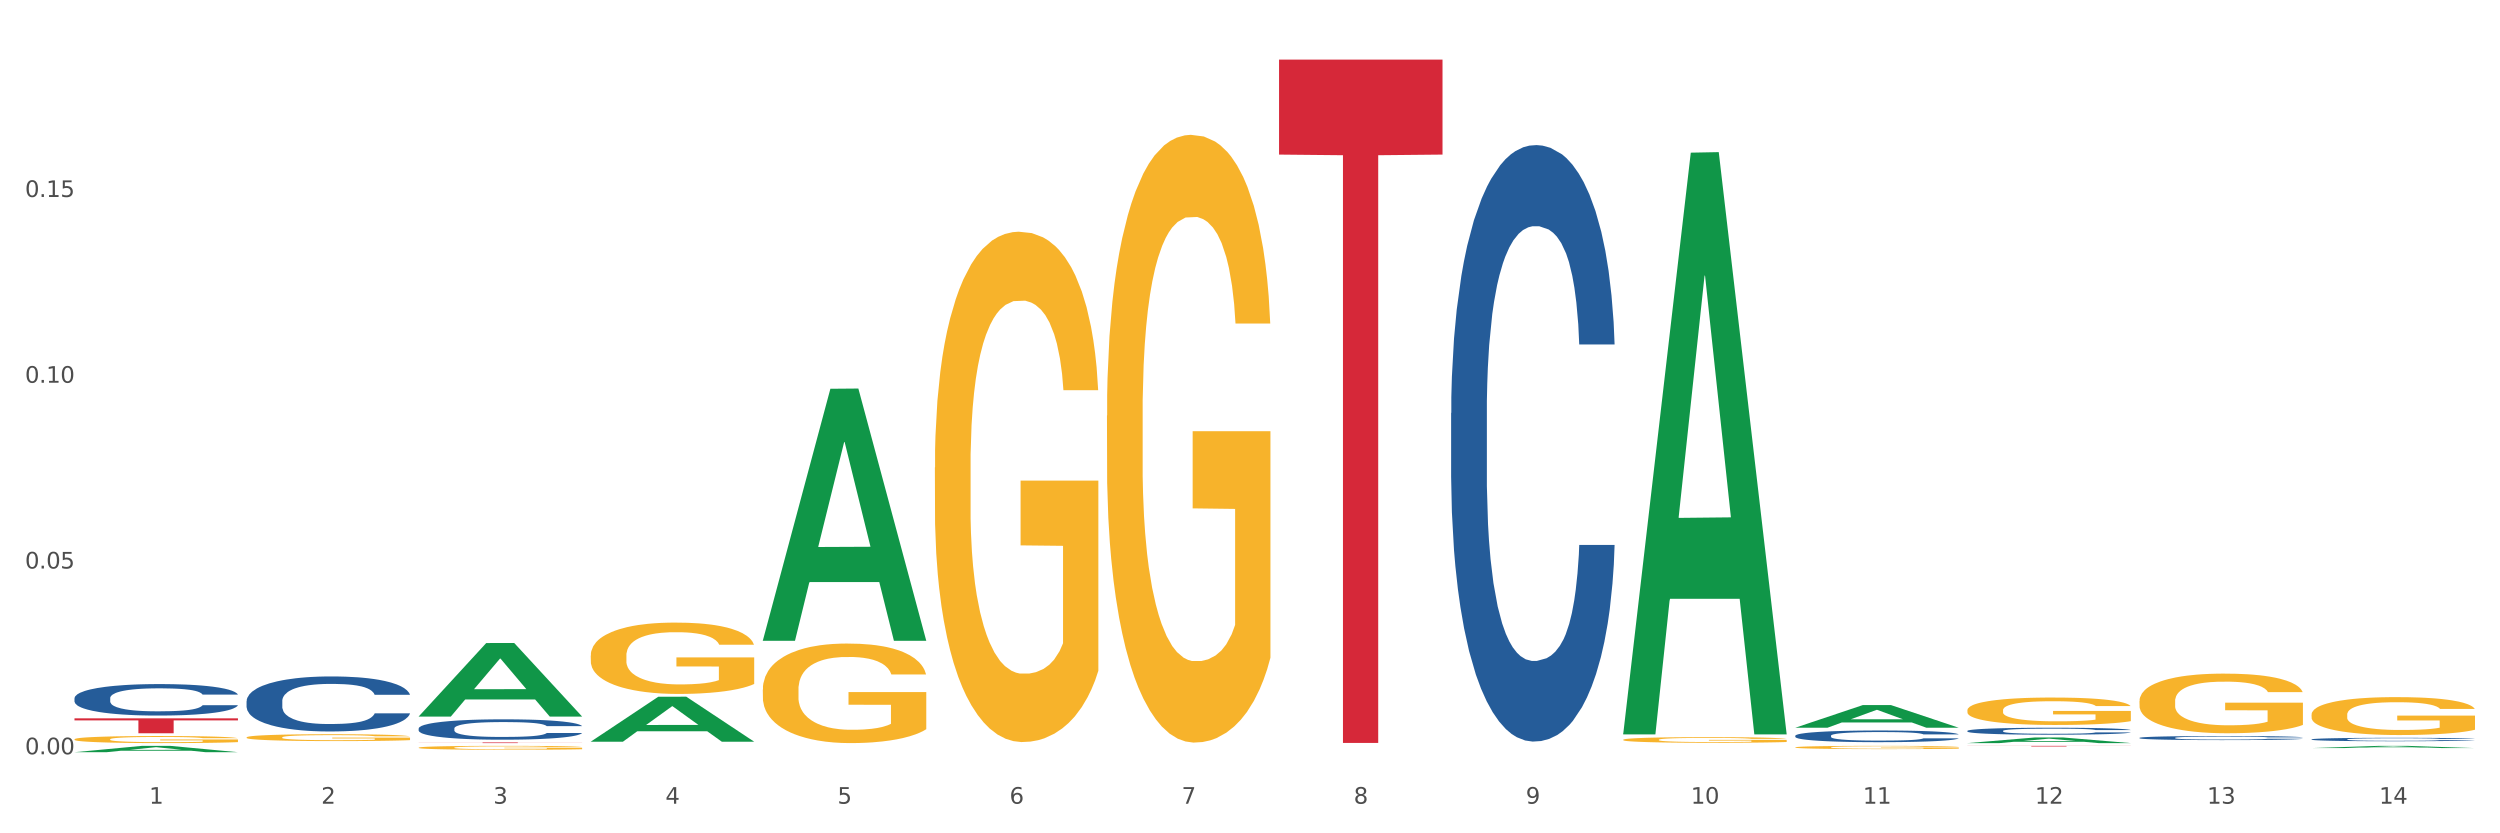 <?xml version="1.0" encoding="utf-8" standalone="no"?>
<!DOCTYPE svg PUBLIC "-//W3C//DTD SVG 1.1//EN"
  "http://www.w3.org/Graphics/SVG/1.1/DTD/svg11.dtd">
<svg xmlns:xlink="http://www.w3.org/1999/xlink" width="1080pt" height="360pt" viewBox="0 0 1080 360" xmlns="http://www.w3.org/2000/svg" version="1.1">
 <rect x="0" y="0" width="1080" height="360" fill="#333333" stroke="none"/>
 <defs>
  <style type="text/css">*{stroke-linejoin: round; stroke-linecap: butt}</style>
 </defs>
 <g id="figure_1">
  <g id="patch_1">
   <path d="M 0 360 
L 1080 360 
L 1080 0 
L 0 0 
z
" style="fill: #ffffff; stroke: #ffffff; stroke-linejoin: miter"/>
  </g>
  <g id="axes_1">
   <g id="matplotlib.axis_1">
    <g id="xtick_1">
     <g id="text_1">
      <!-- 1 -->
      <g style="fill: #4d4d4d" transform="translate(64.432 347.204) scale(0.096 -0.096)">
       <defs>
        <path id="DejaVuSans-31" d="M 794 531 
L 1825 531 
L 1825 4091 
L 703 3866 
L 703 4441 
L 1819 4666 
L 2450 4666 
L 2450 531 
L 3481 531 
L 3481 0 
L 794 0 
L 794 531 
z
" transform="scale(0.016)"/>
       </defs>
       <use xlink:href="#DejaVuSans-31"/>
      </g>
     </g>
    </g>
    <g id="xtick_2">
     <g id="text_2">
      <!-- 2 -->
      <g style="fill: #4d4d4d" transform="translate(138.771 347.204) scale(0.096 -0.096)">
       <defs>
        <path id="DejaVuSans-32" d="M 1228 531 
L 3431 531 
L 3431 0 
L 469 0 
L 469 531 
Q 828 903 1448 1529 
Q 2069 2156 2228 2338 
Q 2531 2678 2651 2914 
Q 2772 3150 2772 3378 
Q 2772 3750 2511 3984 
Q 2250 4219 1831 4219 
Q 1534 4219 1204 4116 
Q 875 4013 500 3803 
L 500 4441 
Q 881 4594 1212 4672 
Q 1544 4750 1819 4750 
Q 2544 4750 2975 4387 
Q 3406 4025 3406 3419 
Q 3406 3131 3298 2873 
Q 3191 2616 2906 2266 
Q 2828 2175 2409 1742 
Q 1991 1309 1228 531 
z
" transform="scale(0.016)"/>
       </defs>
       <use xlink:href="#DejaVuSans-32"/>
      </g>
     </g>
    </g>
    <g id="xtick_3">
     <g id="text_3">
      <!-- 3 -->
      <g style="fill: #4d4d4d" transform="translate(213.109 347.204) scale(0.096 -0.096)">
       <defs>
        <path id="DejaVuSans-33" d="M 2597 2516 
Q 3050 2419 3304 2112 
Q 3559 1806 3559 1356 
Q 3559 666 3084 287 
Q 2609 -91 1734 -91 
Q 1441 -91 1130 -33 
Q 819 25 488 141 
L 488 750 
Q 750 597 1062 519 
Q 1375 441 1716 441 
Q 2309 441 2620 675 
Q 2931 909 2931 1356 
Q 2931 1769 2642 2001 
Q 2353 2234 1838 2234 
L 1294 2234 
L 1294 2753 
L 1863 2753 
Q 2328 2753 2575 2939 
Q 2822 3125 2822 3475 
Q 2822 3834 2567 4026 
Q 2313 4219 1838 4219 
Q 1578 4219 1281 4162 
Q 984 4106 628 3988 
L 628 4550 
Q 988 4650 1302 4700 
Q 1616 4750 1894 4750 
Q 2613 4750 3031 4423 
Q 3450 4097 3450 3541 
Q 3450 3153 3228 2886 
Q 3006 2619 2597 2516 
z
" transform="scale(0.016)"/>
       </defs>
       <use xlink:href="#DejaVuSans-33"/>
      </g>
     </g>
    </g>
    <g id="xtick_4">
     <g id="text_4">
      <!-- 4 -->
      <g style="fill: #4d4d4d" transform="translate(287.448 347.204) scale(0.096 -0.096)">
       <defs>
        <path id="DejaVuSans-34" d="M 2419 4116 
L 825 1625 
L 2419 1625 
L 2419 4116 
z
M 2253 4666 
L 3047 4666 
L 3047 1625 
L 3713 1625 
L 3713 1100 
L 3047 1100 
L 3047 0 
L 2419 0 
L 2419 1100 
L 313 1100 
L 313 1709 
L 2253 4666 
z
" transform="scale(0.016)"/>
       </defs>
       <use xlink:href="#DejaVuSans-34"/>
      </g>
     </g>
    </g>
    <g id="xtick_5">
     <g id="text_5">
      <!-- 5 -->
      <g style="fill: #4d4d4d" transform="translate(361.787 347.204) scale(0.096 -0.096)">
       <defs>
        <path id="DejaVuSans-35" d="M 691 4666 
L 3169 4666 
L 3169 4134 
L 1269 4134 
L 1269 2991 
Q 1406 3038 1543 3061 
Q 1681 3084 1819 3084 
Q 2600 3084 3056 2656 
Q 3513 2228 3513 1497 
Q 3513 744 3044 326 
Q 2575 -91 1722 -91 
Q 1428 -91 1123 -41 
Q 819 9 494 109 
L 494 744 
Q 775 591 1075 516 
Q 1375 441 1709 441 
Q 2250 441 2565 725 
Q 2881 1009 2881 1497 
Q 2881 1984 2565 2268 
Q 2250 2553 1709 2553 
Q 1456 2553 1204 2497 
Q 953 2441 691 2322 
L 691 4666 
z
" transform="scale(0.016)"/>
       </defs>
       <use xlink:href="#DejaVuSans-35"/>
      </g>
     </g>
    </g>
    <g id="xtick_6">
     <g id="text_6">
      <!-- 6 -->
      <g style="fill: #4d4d4d" transform="translate(436.125 347.204) scale(0.096 -0.096)">
       <defs>
        <path id="DejaVuSans-36" d="M 2113 2584 
Q 1688 2584 1439 2293 
Q 1191 2003 1191 1497 
Q 1191 994 1439 701 
Q 1688 409 2113 409 
Q 2538 409 2786 701 
Q 3034 994 3034 1497 
Q 3034 2003 2786 2293 
Q 2538 2584 2113 2584 
z
M 3366 4563 
L 3366 3988 
Q 3128 4100 2886 4159 
Q 2644 4219 2406 4219 
Q 1781 4219 1451 3797 
Q 1122 3375 1075 2522 
Q 1259 2794 1537 2939 
Q 1816 3084 2150 3084 
Q 2853 3084 3261 2657 
Q 3669 2231 3669 1497 
Q 3669 778 3244 343 
Q 2819 -91 2113 -91 
Q 1303 -91 875 529 
Q 447 1150 447 2328 
Q 447 3434 972 4092 
Q 1497 4750 2381 4750 
Q 2619 4750 2861 4703 
Q 3103 4656 3366 4563 
z
" transform="scale(0.016)"/>
       </defs>
       <use xlink:href="#DejaVuSans-36"/>
      </g>
     </g>
    </g>
    <g id="xtick_7">
     <g id="text_7">
      <!-- 7 -->
      <g style="fill: #4d4d4d" transform="translate(510.464 347.204) scale(0.096 -0.096)">
       <defs>
        <path id="DejaVuSans-37" d="M 525 4666 
L 3525 4666 
L 3525 4397 
L 1831 0 
L 1172 0 
L 2766 4134 
L 525 4134 
L 525 4666 
z
" transform="scale(0.016)"/>
       </defs>
       <use xlink:href="#DejaVuSans-37"/>
      </g>
     </g>
    </g>
    <g id="xtick_8">
     <g id="text_8">
      <!-- 8 -->
      <g style="fill: #4d4d4d" transform="translate(584.803 347.204) scale(0.096 -0.096)">
       <defs>
        <path id="DejaVuSans-38" d="M 2034 2216 
Q 1584 2216 1326 1975 
Q 1069 1734 1069 1313 
Q 1069 891 1326 650 
Q 1584 409 2034 409 
Q 2484 409 2743 651 
Q 3003 894 3003 1313 
Q 3003 1734 2745 1975 
Q 2488 2216 2034 2216 
z
M 1403 2484 
Q 997 2584 770 2862 
Q 544 3141 544 3541 
Q 544 4100 942 4425 
Q 1341 4750 2034 4750 
Q 2731 4750 3128 4425 
Q 3525 4100 3525 3541 
Q 3525 3141 3298 2862 
Q 3072 2584 2669 2484 
Q 3125 2378 3379 2068 
Q 3634 1759 3634 1313 
Q 3634 634 3220 271 
Q 2806 -91 2034 -91 
Q 1263 -91 848 271 
Q 434 634 434 1313 
Q 434 1759 690 2068 
Q 947 2378 1403 2484 
z
M 1172 3481 
Q 1172 3119 1398 2916 
Q 1625 2713 2034 2713 
Q 2441 2713 2670 2916 
Q 2900 3119 2900 3481 
Q 2900 3844 2670 4047 
Q 2441 4250 2034 4250 
Q 1625 4250 1398 4047 
Q 1172 3844 1172 3481 
z
" transform="scale(0.016)"/>
       </defs>
       <use xlink:href="#DejaVuSans-38"/>
      </g>
     </g>
    </g>
    <g id="xtick_9">
     <g id="text_9">
      <!-- 9 -->
      <g style="fill: #4d4d4d" transform="translate(659.142 347.204) scale(0.096 -0.096)">
       <defs>
        <path id="DejaVuSans-39" d="M 703 97 
L 703 672 
Q 941 559 1184 500 
Q 1428 441 1663 441 
Q 2288 441 2617 861 
Q 2947 1281 2994 2138 
Q 2813 1869 2534 1725 
Q 2256 1581 1919 1581 
Q 1219 1581 811 2004 
Q 403 2428 403 3163 
Q 403 3881 828 4315 
Q 1253 4750 1959 4750 
Q 2769 4750 3195 4129 
Q 3622 3509 3622 2328 
Q 3622 1225 3098 567 
Q 2575 -91 1691 -91 
Q 1453 -91 1209 -44 
Q 966 3 703 97 
z
M 1959 2075 
Q 2384 2075 2632 2365 
Q 2881 2656 2881 3163 
Q 2881 3666 2632 3958 
Q 2384 4250 1959 4250 
Q 1534 4250 1286 3958 
Q 1038 3666 1038 3163 
Q 1038 2656 1286 2365 
Q 1534 2075 1959 2075 
z
" transform="scale(0.016)"/>
       </defs>
       <use xlink:href="#DejaVuSans-39"/>
      </g>
     </g>
    </g>
    <g id="xtick_10">
     <g id="text_10">
      <!-- 10 -->
      <g style="fill: #4d4d4d" transform="translate(730.426 347.204) scale(0.096 -0.096)">
       <defs>
        <path id="DejaVuSans-30" d="M 2034 4250 
Q 1547 4250 1301 3770 
Q 1056 3291 1056 2328 
Q 1056 1369 1301 889 
Q 1547 409 2034 409 
Q 2525 409 2770 889 
Q 3016 1369 3016 2328 
Q 3016 3291 2770 3770 
Q 2525 4250 2034 4250 
z
M 2034 4750 
Q 2819 4750 3233 4129 
Q 3647 3509 3647 2328 
Q 3647 1150 3233 529 
Q 2819 -91 2034 -91 
Q 1250 -91 836 529 
Q 422 1150 422 2328 
Q 422 3509 836 4129 
Q 1250 4750 2034 4750 
z
" transform="scale(0.016)"/>
       </defs>
       <use xlink:href="#DejaVuSans-31"/>
       <use xlink:href="#DejaVuSans-30" transform="translate(63.623 0)"/>
      </g>
     </g>
    </g>
    <g id="xtick_11">
     <g id="text_11">
      <!-- 11 -->
      <g style="fill: #4d4d4d" transform="translate(804.765 347.204) scale(0.096 -0.096)">
       <use xlink:href="#DejaVuSans-31"/>
       <use xlink:href="#DejaVuSans-31" transform="translate(63.623 0)"/>
      </g>
     </g>
    </g>
    <g id="xtick_12">
     <g id="text_12">
      <!-- 12 -->
      <g style="fill: #4d4d4d" transform="translate(879.104 347.204) scale(0.096 -0.096)">
       <use xlink:href="#DejaVuSans-31"/>
       <use xlink:href="#DejaVuSans-32" transform="translate(63.623 0)"/>
      </g>
     </g>
    </g>
    <g id="xtick_13">
     <g id="text_13">
      <!-- 13 -->
      <g style="fill: #4d4d4d" transform="translate(953.442 347.204) scale(0.096 -0.096)">
       <use xlink:href="#DejaVuSans-31"/>
       <use xlink:href="#DejaVuSans-33" transform="translate(63.623 0)"/>
      </g>
     </g>
    </g>
    <g id="xtick_14">
     <g id="text_14">
      <!-- 14 -->
      <g style="fill: #4d4d4d" transform="translate(1027.781 347.204) scale(0.096 -0.096)">
       <use xlink:href="#DejaVuSans-31"/>
       <use xlink:href="#DejaVuSans-34" transform="translate(63.623 0)"/>
      </g>
     </g>
    </g>
    <g id="xtick_15"/>
    <g id="xtick_16"/>
    <g id="xtick_17"/>
    <g id="xtick_18"/>
    <g id="xtick_19"/>
    <g id="xtick_20"/>
    <g id="xtick_21"/>
    <g id="xtick_22"/>
    <g id="xtick_23"/>
    <g id="xtick_24"/>
    <g id="xtick_25"/>
    <g id="xtick_26"/>
    <g id="xtick_27"/>
   </g>
   <g id="matplotlib.axis_2">
    <g id="ytick_1">
     <g id="text_15">
      <!-- 0.00 -->
      <g style="fill: #4d4d4d" transform="translate(10.8 325.853) scale(0.096 -0.096)">
       <defs>
        <path id="DejaVuSans-2e" d="M 684 794 
L 1344 794 
L 1344 0 
L 684 0 
L 684 794 
z
" transform="scale(0.016)"/>
       </defs>
       <use xlink:href="#DejaVuSans-30"/>
       <use xlink:href="#DejaVuSans-2e" transform="translate(63.623 0)"/>
       <use xlink:href="#DejaVuSans-30" transform="translate(95.41 0)"/>
       <use xlink:href="#DejaVuSans-30" transform="translate(159.033 0)"/>
      </g>
     </g>
    </g>
    <g id="ytick_2">
     <g id="text_16">
      <!-- 0.05 -->
      <g style="fill: #4d4d4d" transform="translate(10.8 245.601) scale(0.096 -0.096)">
       <use xlink:href="#DejaVuSans-30"/>
       <use xlink:href="#DejaVuSans-2e" transform="translate(63.623 0)"/>
       <use xlink:href="#DejaVuSans-30" transform="translate(95.41 0)"/>
       <use xlink:href="#DejaVuSans-35" transform="translate(159.033 0)"/>
      </g>
     </g>
    </g>
    <g id="ytick_3">
     <g id="text_17">
      <!-- 0.10 -->
      <g style="fill: #4d4d4d" transform="translate(10.8 165.348) scale(0.096 -0.096)">
       <use xlink:href="#DejaVuSans-30"/>
       <use xlink:href="#DejaVuSans-2e" transform="translate(63.623 0)"/>
       <use xlink:href="#DejaVuSans-31" transform="translate(95.41 0)"/>
       <use xlink:href="#DejaVuSans-30" transform="translate(159.033 0)"/>
      </g>
     </g>
    </g>
    <g id="ytick_4">
     <g id="text_18">
      <!-- 0.15 -->
      <g style="fill: #4d4d4d" transform="translate(10.8 85.095) scale(0.096 -0.096)">
       <use xlink:href="#DejaVuSans-30"/>
       <use xlink:href="#DejaVuSans-2e" transform="translate(63.623 0)"/>
       <use xlink:href="#DejaVuSans-31" transform="translate(95.41 0)"/>
       <use xlink:href="#DejaVuSans-35" transform="translate(159.033 0)"/>
      </g>
     </g>
    </g>
    <g id="ytick_5"/>
    <g id="ytick_6"/>
    <g id="ytick_7"/>
    <g id="ytick_8"/>
   </g>
   <g id="PolyCollection_1">
    <path d="M 701.223 316.787 
L 701.296 316.551 
L 730.419 65.95 
L 742.504 65.714 
L 771.845 317.26 
L 757.866 317.26 
L 751.532 258.684 
L 721.463 258.684 
L 721.245 259.628 
L 715.129 317.26 
L 701.223 317.26 
L 701.223 316.787 
L 725.249 223.727 
L 747.746 223.491 
L 736.607 119.33 
L 736.461 118.857 
L 736.316 119.566 
L 725.177 223.491 
L 725.249 223.727 
L 701.223 316.787 
z
" clip-path="url(#p465104479a)" style="fill: #109648"/>
    <path d="M 775.562 314.365 
L 775.635 314.355 
L 804.757 304.584 
L 816.843 304.575 
L 846.184 314.383 
L 832.205 314.383 
L 825.871 312.099 
L 795.802 312.099 
L 795.584 312.136 
L 789.468 314.383 
L 775.562 314.383 
L 775.562 314.365 
L 799.588 310.736 
L 822.085 310.727 
L 810.946 306.665 
L 810.8 306.647 
L 810.655 306.674 
L 799.515 310.727 
L 799.588 310.736 
L 775.562 314.365 
z
" clip-path="url(#p465104479a)" style="fill: #109648"/>
    <path d="M 849.901 321.016 
L 849.974 321.013 
L 879.096 318.585 
L 891.182 318.583 
L 920.523 321.02 
L 906.544 321.02 
L 900.21 320.453 
L 870.141 320.453 
L 869.922 320.462 
L 863.807 321.02 
L 849.901 321.02 
L 849.901 321.016 
L 873.927 320.114 
L 896.424 320.112 
L 885.284 319.102 
L 885.139 319.098 
L 884.993 319.105 
L 873.854 320.112 
L 873.927 320.114 
L 849.901 321.016 
z
" clip-path="url(#p465104479a)" style="fill: #109648"/>
    <path d="M 998.578 323.172 
L 998.651 323.171 
L 1027.773 322.207 
L 1039.859 322.206 
L 1069.2 323.174 
L 1055.221 323.174 
L 1048.887 322.948 
L 1018.818 322.948 
L 1018.6 322.952 
L 1012.484 323.174 
L 998.578 323.174 
L 998.578 323.172 
L 1022.604 322.814 
L 1045.101 322.813 
L 1033.962 322.412 
L 1033.816 322.41 
L 1033.671 322.413 
L 1022.531 322.813 
L 1022.604 322.814 
L 998.578 323.172 
z
" clip-path="url(#p465104479a)" style="fill: #109648"/>
    <path d="M 32.175 310.31 
L 102.797 310.31 
L 102.797 311.209 
L 75.017 311.215 
L 75.017 316.777 
L 59.788 316.777 
L 59.788 311.215 
L 32.175 311.209 
L 32.175 310.316 
L 32.175 310.31 
z
" clip-path="url(#p465104479a)" style="fill: #d62839"/>
    <path d="M 180.852 320.735 
L 251.474 320.735 
L 251.474 320.775 
L 223.694 320.775 
L 223.694 321.02 
L 208.465 321.02 
L 208.465 320.775 
L 180.852 320.775 
L 180.852 320.735 
L 180.852 320.735 
z
" clip-path="url(#p465104479a)" style="fill: #d62839"/>
    <path d="M 552.546 25.759 
L 623.168 25.759 
L 623.168 66.781 
L 595.388 67.058 
L 595.388 320.947 
L 580.159 320.947 
L 580.159 67.058 
L 552.546 66.781 
L 552.546 26.037 
L 552.546 25.759 
z
" clip-path="url(#p465104479a)" style="fill: #d62839"/>
    <path d="M 849.901 322.206 
L 920.523 322.206 
L 920.523 322.244 
L 892.742 322.244 
L 892.742 322.478 
L 877.514 322.478 
L 877.514 322.244 
L 849.901 322.244 
L 849.901 322.206 
L 849.901 322.206 
z
" clip-path="url(#p465104479a)" style="fill: #d62839"/>
    <path d="M 701.223 319.574 
L 701.307 319.572 
L 701.307 319.491 
L 701.474 319.422 
L 702.307 319.255 
L 703.558 319.117 
L 704.475 319.043 
L 705.392 318.983 
L 706.476 318.923 
L 707.81 318.86 
L 710.228 318.769 
L 711.729 318.722 
L 713.563 318.673 
L 716.899 318.601 
L 719.317 318.561 
L 721.818 318.528 
L 725.903 318.488 
L 728.572 318.47 
L 731.406 318.456 
L 734.825 318.448 
L 737.41 318.445 
L 743.08 318.452 
L 747.915 318.472 
L 750.25 318.488 
L 753.252 318.514 
L 754.836 318.532 
L 757.421 318.568 
L 760.089 318.615 
L 761.923 318.655 
L 764.675 318.731 
L 766.759 318.807 
L 768.677 318.9 
L 769.677 318.965 
L 770.428 319.025 
L 771.095 319.094 
L 771.762 319.204 
L 756.754 319.204 
L 756.17 319.126 
L 755.253 319.052 
L 753.919 318.981 
L 752.751 318.936 
L 750.75 318.88 
L 748.916 318.845 
L 746.998 318.818 
L 744.664 318.796 
L 742.829 318.784 
L 740.245 318.775 
L 735.159 318.778 
L 731.74 318.796 
L 729.405 318.818 
L 727.905 318.838 
L 726.571 318.86 
L 725.07 318.891 
L 723.319 318.938 
L 722.068 318.981 
L 720.817 319.034 
L 719.817 319.088 
L 718.9 319.15 
L 718.149 319.217 
L 717.566 319.286 
L 717.065 319.371 
L 716.648 319.511 
L 716.648 319.817 
L 716.815 319.886 
L 717.232 319.978 
L 717.732 320.047 
L 718.566 320.129 
L 719.317 320.185 
L 720.734 320.265 
L 722.318 320.332 
L 723.569 320.375 
L 724.82 320.41 
L 726.987 320.459 
L 729.405 320.5 
L 731.49 320.524 
L 734.325 320.546 
L 736.242 320.555 
L 737.91 320.56 
L 741.996 320.56 
L 744.914 320.553 
L 748.166 320.537 
L 750.667 320.517 
L 752.751 320.493 
L 755.086 320.453 
L 756.587 320.415 
L 756.587 319.949 
L 738.244 319.946 
L 738.244 319.636 
L 771.845 319.636 
L 771.845 320.546 
L 770.428 320.593 
L 768.844 320.636 
L 767.176 320.674 
L 764.675 320.72 
L 761.673 320.765 
L 759.005 320.796 
L 756.17 320.823 
L 752.835 320.848 
L 748.499 320.87 
L 745.831 320.879 
L 742.496 320.885 
L 738.577 320.888 
L 735.159 320.883 
L 731.823 320.872 
L 728.321 320.852 
L 724.903 320.823 
L 722.318 320.794 
L 719.733 320.758 
L 716.982 320.711 
L 714.814 320.667 
L 713.147 320.627 
L 711.312 320.575 
L 709.311 320.508 
L 707.81 320.448 
L 706.476 320.386 
L 705.059 320.306 
L 704.058 320.236 
L 703.058 320.149 
L 702.474 320.085 
L 701.807 319.984 
L 701.307 319.844 
L 701.223 319.574 
z
" clip-path="url(#p465104479a)" style="fill: #f7b32b"/>
    <path d="M 478.207 179.57 
L 478.291 179.33 
L 478.291 170.698 
L 478.457 163.265 
L 479.291 145.282 
L 480.542 130.415 
L 481.459 122.502 
L 482.376 116.028 
L 483.46 109.554 
L 484.794 102.84 
L 487.212 93.009 
L 488.713 87.974 
L 490.547 82.699 
L 493.882 75.026 
L 496.3 70.71 
L 498.802 67.113 
L 502.887 62.797 
L 505.555 60.879 
L 508.39 59.44 
L 511.809 58.481 
L 514.394 58.241 
L 520.063 58.961 
L 524.899 61.119 
L 527.234 62.797 
L 530.236 65.675 
L 531.82 67.593 
L 534.405 71.429 
L 537.073 76.465 
L 538.907 80.781 
L 541.658 88.933 
L 543.743 97.086 
L 545.661 107.157 
L 546.661 114.11 
L 547.412 120.584 
L 548.079 128.017 
L 548.746 139.767 
L 533.737 139.767 
L 533.154 131.374 
L 532.237 123.462 
L 530.903 115.789 
L 529.735 110.993 
L 527.734 104.999 
L 525.9 101.162 
L 523.982 98.285 
L 521.648 95.887 
L 519.813 94.688 
L 517.228 93.729 
L 512.142 93.969 
L 508.724 95.887 
L 506.389 98.285 
L 504.888 100.443 
L 503.554 102.84 
L 502.054 106.197 
L 500.303 111.233 
L 499.052 115.789 
L 497.801 121.543 
L 496.801 127.298 
L 495.884 134.012 
L 495.133 141.205 
L 494.549 148.639 
L 494.049 157.75 
L 493.632 172.856 
L 493.632 205.706 
L 493.799 213.139 
L 494.216 222.97 
L 494.716 230.404 
L 495.55 239.275 
L 496.3 245.27 
L 497.718 253.902 
L 499.302 261.095 
L 500.553 265.651 
L 501.803 269.488 
L 503.971 274.763 
L 506.389 279.079 
L 508.474 281.717 
L 511.309 284.114 
L 513.226 285.074 
L 514.894 285.553 
L 518.979 285.553 
L 521.898 284.834 
L 525.149 283.155 
L 527.651 280.997 
L 529.735 278.36 
L 532.07 274.044 
L 533.571 269.967 
L 533.571 219.853 
L 515.227 219.614 
L 515.227 186.284 
L 548.829 186.284 
L 548.829 284.114 
L 547.412 289.15 
L 545.827 293.706 
L 544.16 297.782 
L 541.658 302.817 
L 538.657 307.613 
L 535.989 310.97 
L 533.154 313.847 
L 529.819 316.485 
L 525.483 318.883 
L 522.815 319.842 
L 519.48 320.561 
L 515.561 320.801 
L 512.142 320.321 
L 508.807 319.122 
L 505.305 316.964 
L 501.887 313.847 
L 499.302 310.73 
L 496.717 306.894 
L 493.966 301.858 
L 491.798 297.063 
L 490.13 292.746 
L 488.296 287.232 
L 486.295 280.038 
L 484.794 273.564 
L 483.46 266.85 
L 482.043 258.218 
L 481.042 250.785 
L 480.042 241.434 
L 479.458 234.48 
L 478.791 223.69 
L 478.291 208.584 
L 478.207 179.57 
z
" clip-path="url(#p465104479a)" style="fill: #f7b32b"/>
    <path d="M 403.869 201.976 
L 403.952 201.775 
L 403.952 194.526 
L 404.119 188.284 
L 404.952 173.183 
L 406.203 160.699 
L 407.12 154.054 
L 408.037 148.618 
L 409.121 143.181 
L 410.455 137.543 
L 412.873 129.288 
L 414.374 125.059 
L 416.209 120.63 
L 419.544 114.186 
L 421.962 110.562 
L 424.463 107.542 
L 428.549 103.917 
L 431.217 102.306 
L 434.052 101.098 
L 437.47 100.293 
L 440.055 100.092 
L 445.725 100.696 
L 450.561 102.508 
L 452.895 103.917 
L 455.897 106.333 
L 457.481 107.944 
L 460.066 111.166 
L 462.734 115.394 
L 464.568 119.019 
L 467.32 125.865 
L 469.404 132.711 
L 471.322 141.168 
L 472.322 147.007 
L 473.073 152.443 
L 473.74 158.685 
L 474.407 168.552 
L 459.399 168.552 
L 458.815 161.504 
L 457.898 154.86 
L 456.564 148.416 
L 455.397 144.389 
L 453.396 139.355 
L 451.561 136.134 
L 449.643 133.718 
L 447.309 131.704 
L 445.475 130.697 
L 442.89 129.892 
L 437.804 130.093 
L 434.385 131.704 
L 432.051 133.718 
L 430.55 135.53 
L 429.216 137.543 
L 427.715 140.362 
L 425.964 144.591 
L 424.713 148.416 
L 423.463 153.249 
L 422.462 158.081 
L 421.545 163.719 
L 420.794 169.76 
L 420.211 176.002 
L 419.711 183.653 
L 419.294 196.338 
L 419.294 223.924 
L 419.46 230.166 
L 419.877 238.421 
L 420.378 244.663 
L 421.211 252.113 
L 421.962 257.147 
L 423.379 264.396 
L 424.963 270.436 
L 426.214 274.262 
L 427.465 277.484 
L 429.633 281.914 
L 432.051 285.538 
L 434.135 287.753 
L 436.97 289.766 
L 438.888 290.572 
L 440.555 290.974 
L 444.641 290.974 
L 447.559 290.37 
L 450.811 288.961 
L 453.312 287.149 
L 455.397 284.934 
L 457.731 281.309 
L 459.232 277.886 
L 459.232 235.804 
L 440.889 235.602 
L 440.889 207.614 
L 474.49 207.614 
L 474.49 289.766 
L 473.073 293.995 
L 471.489 297.82 
L 469.821 301.243 
L 467.32 305.472 
L 464.318 309.499 
L 461.65 312.318 
L 458.815 314.734 
L 455.48 316.949 
L 451.144 318.963 
L 448.476 319.768 
L 445.141 320.372 
L 441.222 320.573 
L 437.804 320.171 
L 434.469 319.164 
L 430.967 317.352 
L 427.548 314.734 
L 424.963 312.117 
L 422.379 308.895 
L 419.627 304.666 
L 417.459 300.639 
L 415.792 297.015 
L 413.957 292.384 
L 411.956 286.343 
L 410.455 280.907 
L 409.121 275.269 
L 407.704 268.02 
L 406.703 261.778 
L 405.703 253.925 
L 405.119 248.086 
L 404.452 239.025 
L 403.952 226.34 
L 403.869 201.976 
z
" clip-path="url(#p465104479a)" style="fill: #f7b32b"/>
    <path d="M 329.53 297.886 
L 329.613 297.846 
L 329.613 296.432 
L 329.78 295.215 
L 330.614 292.269 
L 331.864 289.834 
L 332.782 288.537 
L 333.699 287.477 
L 334.783 286.416 
L 336.117 285.317 
L 338.535 283.706 
L 340.036 282.881 
L 341.87 282.017 
L 345.205 280.76 
L 347.623 280.053 
L 350.124 279.464 
L 354.21 278.757 
L 356.878 278.443 
L 359.713 278.207 
L 363.131 278.05 
L 365.716 278.011 
L 371.386 278.129 
L 376.222 278.482 
L 378.557 278.757 
L 381.558 279.229 
L 383.142 279.543 
L 385.727 280.171 
L 388.395 280.996 
L 390.23 281.703 
L 392.981 283.039 
L 395.066 284.374 
L 396.983 286.024 
L 397.984 287.163 
L 398.734 288.223 
L 399.401 289.441 
L 400.068 291.365 
L 385.06 291.365 
L 384.476 289.991 
L 383.559 288.695 
L 382.225 287.438 
L 381.058 286.652 
L 379.057 285.67 
L 377.222 285.042 
L 375.305 284.57 
L 372.97 284.178 
L 371.136 283.981 
L 368.551 283.824 
L 363.465 283.863 
L 360.046 284.178 
L 357.712 284.57 
L 356.211 284.924 
L 354.877 285.317 
L 353.376 285.867 
L 351.625 286.691 
L 350.375 287.438 
L 349.124 288.38 
L 348.123 289.323 
L 347.206 290.423 
L 346.456 291.601 
L 345.872 292.819 
L 345.372 294.311 
L 344.955 296.786 
L 344.955 302.167 
L 345.122 303.384 
L 345.539 304.995 
L 346.039 306.213 
L 346.873 307.666 
L 347.623 308.648 
L 349.04 310.062 
L 350.625 311.24 
L 351.875 311.986 
L 353.126 312.615 
L 355.294 313.479 
L 357.712 314.186 
L 359.796 314.618 
L 362.631 315.011 
L 364.549 315.168 
L 366.216 315.246 
L 370.302 315.246 
L 373.22 315.129 
L 376.472 314.854 
L 378.973 314.5 
L 381.058 314.068 
L 383.392 313.361 
L 384.893 312.693 
L 384.893 304.484 
L 366.55 304.445 
L 366.55 298.985 
L 400.152 298.985 
L 400.152 315.011 
L 398.734 315.836 
L 397.15 316.582 
L 395.482 317.25 
L 392.981 318.074 
L 389.979 318.86 
L 387.311 319.41 
L 384.476 319.881 
L 381.141 320.313 
L 376.806 320.706 
L 374.137 320.863 
L 370.802 320.981 
L 366.884 321.02 
L 363.465 320.942 
L 360.13 320.745 
L 356.628 320.392 
L 353.209 319.881 
L 350.625 319.371 
L 348.04 318.742 
L 345.288 317.917 
L 343.121 317.132 
L 341.453 316.425 
L 339.619 315.521 
L 337.618 314.343 
L 336.117 313.283 
L 334.783 312.183 
L 333.365 310.769 
L 332.365 309.551 
L 331.364 308.019 
L 330.781 306.88 
L 330.113 305.113 
L 329.613 302.638 
L 329.53 297.886 
z
" clip-path="url(#p465104479a)" style="fill: #f7b32b"/>
    <path d="M 775.562 317.838 
L 775.646 317.834 
L 775.646 317.705 
L 775.896 317.529 
L 776.814 317.206 
L 777.983 316.962 
L 779.986 316.676 
L 781.072 316.556 
L 782.491 316.422 
L 785.412 316.205 
L 788.752 316.021 
L 791.089 315.919 
L 792.842 315.855 
L 796.765 315.739 
L 799.019 315.689 
L 801.357 315.647 
L 803.36 315.62 
L 806.699 315.587 
L 809.37 315.573 
L 812.459 315.569 
L 815.047 315.573 
L 818.469 315.592 
L 823.478 315.647 
L 825.398 315.679 
L 827.986 315.735 
L 830.657 315.809 
L 832.828 315.882 
L 835.332 315.989 
L 837.92 316.127 
L 840.424 316.302 
L 842.177 316.464 
L 843.596 316.634 
L 844.848 316.842 
L 845.766 317.068 
L 846.184 317.257 
L 830.908 317.257 
L 830.49 317.086 
L 829.655 316.902 
L 828.821 316.777 
L 827.902 316.676 
L 826.483 316.561 
L 825.231 316.487 
L 823.144 316.399 
L 821.224 316.344 
L 819.638 316.311 
L 817.718 316.284 
L 813.628 316.256 
L 810.706 316.256 
L 808.87 316.265 
L 806.616 316.288 
L 804.696 316.321 
L 802.442 316.376 
L 800.689 316.436 
L 798.936 316.514 
L 797.934 316.57 
L 796.431 316.671 
L 795.43 316.754 
L 794.094 316.897 
L 793.343 316.999 
L 792.007 317.262 
L 791.423 317.455 
L 791.172 317.589 
L 791.005 317.737 
L 791.005 318.457 
L 791.506 318.779 
L 791.924 318.918 
L 792.591 319.075 
L 793.844 319.278 
L 795.68 319.476 
L 797.6 319.619 
L 799.186 319.707 
L 800.689 319.771 
L 802.191 319.822 
L 804.028 319.868 
L 805.53 319.896 
L 807.784 319.923 
L 810.456 319.937 
L 812.543 319.937 
L 816.8 319.914 
L 818.72 319.891 
L 820.556 319.859 
L 822.56 319.808 
L 824.146 319.753 
L 825.064 319.711 
L 826.567 319.624 
L 827.735 319.531 
L 828.737 319.425 
L 829.405 319.333 
L 830.156 319.195 
L 830.741 319.038 
L 830.908 318.955 
L 846.184 318.955 
L 845.85 319.121 
L 845.266 319.282 
L 844.097 319.499 
L 843.179 319.624 
L 841.76 319.776 
L 840.257 319.905 
L 838.17 320.048 
L 836.25 320.154 
L 834.247 320.246 
L 832.076 320.329 
L 828.153 320.445 
L 826.734 320.477 
L 823.728 320.532 
L 821.391 320.565 
L 817.969 320.597 
L 814.463 320.615 
L 810.79 320.62 
L 807.534 320.611 
L 803.944 320.583 
L 801.69 320.555 
L 799.186 320.514 
L 796.264 320.449 
L 793.51 320.371 
L 790.922 320.279 
L 788.501 320.173 
L 786.247 320.053 
L 783.325 319.854 
L 781.155 319.661 
L 779.569 319.481 
L 778.484 319.328 
L 777.399 319.135 
L 776.814 319.001 
L 775.896 318.678 
L 775.562 318.378 
L 775.562 317.838 
z
" clip-path="url(#p465104479a)" style="fill: #255c99"/>
    <path d="M 849.901 315.733 
L 849.984 315.731 
L 849.984 315.653 
L 850.235 315.548 
L 851.153 315.355 
L 852.322 315.209 
L 854.325 315.038 
L 855.41 314.966 
L 856.829 314.886 
L 859.751 314.757 
L 863.09 314.646 
L 865.428 314.586 
L 867.181 314.547 
L 871.104 314.478 
L 873.358 314.448 
L 875.695 314.423 
L 877.699 314.406 
L 881.038 314.387 
L 883.709 314.379 
L 886.798 314.376 
L 889.386 314.379 
L 892.808 314.39 
L 897.817 314.423 
L 899.737 314.442 
L 902.325 314.475 
L 904.996 314.519 
L 907.166 314.564 
L 909.671 314.627 
L 912.258 314.71 
L 914.763 314.815 
L 916.516 314.911 
L 917.935 315.013 
L 919.187 315.137 
L 920.105 315.273 
L 920.523 315.386 
L 905.246 315.386 
L 904.829 315.284 
L 903.994 315.173 
L 903.159 315.099 
L 902.241 315.038 
L 900.822 314.969 
L 899.57 314.925 
L 897.483 314.873 
L 895.563 314.839 
L 893.977 314.82 
L 892.057 314.804 
L 887.966 314.787 
L 885.045 314.787 
L 883.208 314.793 
L 880.954 314.806 
L 879.034 314.826 
L 876.78 314.859 
L 875.027 314.895 
L 873.274 314.942 
L 872.273 314.975 
L 870.77 315.035 
L 869.768 315.085 
L 868.433 315.171 
L 867.681 315.231 
L 866.346 315.388 
L 865.761 315.504 
L 865.511 315.584 
L 865.344 315.673 
L 865.344 316.103 
L 865.845 316.296 
L 866.262 316.379 
L 866.93 316.473 
L 868.182 316.594 
L 870.019 316.713 
L 871.939 316.798 
L 873.525 316.851 
L 875.027 316.889 
L 876.53 316.92 
L 878.367 316.947 
L 879.869 316.964 
L 882.123 316.98 
L 884.794 316.989 
L 886.881 316.989 
L 891.139 316.975 
L 893.059 316.961 
L 894.895 316.942 
L 896.899 316.911 
L 898.485 316.878 
L 899.403 316.853 
L 900.905 316.801 
L 902.074 316.746 
L 903.076 316.682 
L 903.744 316.627 
L 904.495 316.544 
L 905.079 316.451 
L 905.246 316.401 
L 920.523 316.401 
L 920.189 316.5 
L 919.604 316.597 
L 918.436 316.727 
L 917.517 316.801 
L 916.098 316.892 
L 914.596 316.969 
L 912.509 317.055 
L 910.589 317.118 
L 908.585 317.173 
L 906.415 317.223 
L 902.491 317.292 
L 901.072 317.311 
L 898.067 317.345 
L 895.73 317.364 
L 892.307 317.383 
L 888.801 317.394 
L 885.128 317.397 
L 881.873 317.391 
L 878.283 317.375 
L 876.029 317.358 
L 873.525 317.333 
L 870.603 317.295 
L 867.848 317.248 
L 865.261 317.193 
L 862.84 317.129 
L 860.586 317.058 
L 857.664 316.939 
L 855.494 316.823 
L 853.908 316.715 
L 852.823 316.624 
L 851.737 316.509 
L 851.153 316.429 
L 850.235 316.235 
L 849.901 316.056 
L 849.901 315.733 
z
" clip-path="url(#p465104479a)" style="fill: #255c99"/>
    <path d="M 924.24 318.749 
L 924.323 318.747 
L 924.323 318.702 
L 924.573 318.64 
L 925.492 318.527 
L 926.66 318.442 
L 928.664 318.341 
L 929.749 318.299 
L 931.168 318.252 
L 934.09 318.176 
L 937.429 318.112 
L 939.766 318.076 
L 941.519 318.053 
L 945.443 318.013 
L 947.697 317.995 
L 950.034 317.981 
L 952.037 317.971 
L 955.377 317.96 
L 958.048 317.955 
L 961.136 317.953 
L 963.724 317.955 
L 967.147 317.961 
L 972.155 317.981 
L 974.075 317.992 
L 976.663 318.011 
L 979.335 318.037 
L 981.505 318.063 
L 984.009 318.1 
L 986.597 318.149 
L 989.101 318.21 
L 990.854 318.267 
L 992.273 318.327 
L 993.526 318.399 
L 994.444 318.479 
L 994.861 318.545 
L 979.585 318.545 
L 979.168 318.485 
L 978.333 318.42 
L 977.498 318.377 
L 976.58 318.341 
L 975.161 318.301 
L 973.908 318.275 
L 971.822 318.244 
L 969.902 318.225 
L 968.316 318.213 
L 966.396 318.204 
L 962.305 318.194 
L 959.383 318.194 
L 957.547 318.197 
L 955.293 318.205 
L 953.373 318.217 
L 951.119 318.236 
L 949.366 318.257 
L 947.613 318.285 
L 946.611 318.304 
L 945.109 318.34 
L 944.107 318.369 
L 942.771 318.419 
L 942.02 318.454 
L 940.685 318.547 
L 940.1 318.615 
L 939.85 318.661 
L 939.683 318.713 
L 939.683 318.965 
L 940.184 319.079 
L 940.601 319.127 
L 941.269 319.182 
L 942.521 319.253 
L 944.358 319.323 
L 946.278 319.373 
L 947.864 319.404 
L 949.366 319.426 
L 950.869 319.444 
L 952.705 319.46 
L 954.208 319.47 
L 956.462 319.48 
L 959.133 319.485 
L 961.22 319.485 
L 965.477 319.477 
L 967.397 319.468 
L 969.234 319.457 
L 971.237 319.439 
L 972.823 319.42 
L 973.742 319.405 
L 975.244 319.375 
L 976.413 319.342 
L 977.415 319.305 
L 978.082 319.273 
L 978.834 319.224 
L 979.418 319.169 
L 979.585 319.14 
L 994.861 319.14 
L 994.527 319.198 
L 993.943 319.255 
L 992.774 319.331 
L 991.856 319.375 
L 990.437 319.428 
L 988.934 319.473 
L 986.847 319.523 
L 984.927 319.561 
L 982.924 319.593 
L 980.754 319.622 
L 976.83 319.662 
L 975.411 319.674 
L 972.406 319.693 
L 970.069 319.705 
L 966.646 319.716 
L 963.14 319.722 
L 959.467 319.724 
L 956.211 319.721 
L 952.622 319.711 
L 950.368 319.701 
L 947.864 319.687 
L 944.942 319.664 
L 942.187 319.637 
L 939.599 319.604 
L 937.178 319.567 
L 934.925 319.525 
L 932.003 319.455 
L 929.832 319.388 
L 928.246 319.324 
L 927.161 319.271 
L 926.076 319.203 
L 925.492 319.156 
L 924.573 319.043 
L 924.24 318.938 
L 924.24 318.749 
z
" clip-path="url(#p465104479a)" style="fill: #255c99"/>
    <path d="M 998.578 319.396 
L 998.662 319.395 
L 998.662 319.357 
L 998.912 319.305 
L 999.83 319.21 
L 1000.999 319.138 
L 1003.003 319.053 
L 1004.088 319.018 
L 1005.507 318.978 
L 1008.429 318.914 
L 1011.768 318.86 
L 1014.105 318.83 
L 1015.858 318.811 
L 1019.781 318.777 
L 1022.035 318.762 
L 1024.373 318.75 
L 1026.376 318.742 
L 1029.715 318.732 
L 1032.387 318.728 
L 1035.475 318.727 
L 1038.063 318.728 
L 1041.486 318.733 
L 1046.494 318.75 
L 1048.414 318.759 
L 1051.002 318.776 
L 1053.673 318.797 
L 1055.844 318.819 
L 1058.348 318.851 
L 1060.936 318.891 
L 1063.44 318.943 
L 1065.193 318.991 
L 1066.612 319.041 
L 1067.864 319.102 
L 1068.783 319.169 
L 1069.2 319.225 
L 1053.924 319.225 
L 1053.506 319.174 
L 1052.671 319.12 
L 1051.837 319.083 
L 1050.918 319.053 
L 1049.499 319.019 
L 1048.247 318.998 
L 1046.16 318.972 
L 1044.24 318.955 
L 1042.654 318.946 
L 1040.734 318.938 
L 1036.644 318.929 
L 1033.722 318.929 
L 1031.886 318.932 
L 1029.632 318.939 
L 1027.712 318.949 
L 1025.458 318.965 
L 1023.705 318.983 
L 1021.952 319.006 
L 1020.95 319.022 
L 1019.448 319.052 
L 1018.446 319.076 
L 1017.11 319.119 
L 1016.359 319.149 
L 1015.023 319.226 
L 1014.439 319.283 
L 1014.188 319.323 
L 1014.022 319.366 
L 1014.022 319.579 
L 1014.522 319.674 
L 1014.94 319.715 
L 1015.608 319.761 
L 1016.86 319.821 
L 1018.696 319.879 
L 1020.616 319.922 
L 1022.202 319.947 
L 1023.705 319.966 
L 1025.207 319.981 
L 1027.044 319.995 
L 1028.547 320.003 
L 1030.8 320.011 
L 1033.472 320.015 
L 1035.559 320.015 
L 1039.816 320.009 
L 1041.736 320.002 
L 1043.572 319.992 
L 1045.576 319.977 
L 1047.162 319.961 
L 1048.08 319.949 
L 1049.583 319.923 
L 1050.752 319.896 
L 1051.753 319.864 
L 1052.421 319.837 
L 1053.172 319.796 
L 1053.757 319.75 
L 1053.924 319.726 
L 1069.2 319.726 
L 1068.866 319.775 
L 1068.282 319.822 
L 1067.113 319.886 
L 1066.195 319.923 
L 1064.776 319.968 
L 1063.273 320.006 
L 1061.186 320.048 
L 1059.266 320.079 
L 1057.263 320.107 
L 1055.092 320.131 
L 1051.169 320.165 
L 1049.75 320.175 
L 1046.745 320.191 
L 1044.407 320.2 
L 1040.985 320.21 
L 1037.479 320.215 
L 1033.806 320.217 
L 1030.55 320.214 
L 1026.96 320.206 
L 1024.707 320.198 
L 1022.202 320.186 
L 1019.281 320.166 
L 1016.526 320.143 
L 1013.938 320.116 
L 1011.517 320.085 
L 1009.263 320.049 
L 1006.342 319.991 
L 1004.171 319.934 
L 1002.585 319.881 
L 1001.5 319.836 
L 1000.415 319.779 
L 999.83 319.739 
L 998.912 319.644 
L 998.578 319.555 
L 998.578 319.396 
z
" clip-path="url(#p465104479a)" style="fill: #255c99"/>
    <path d="M 32.175 301.633 
L 32.258 301.62 
L 32.258 301.272 
L 32.509 300.8 
L 33.427 299.931 
L 34.596 299.272 
L 36.599 298.502 
L 37.684 298.179 
L 39.104 297.819 
L 42.025 297.235 
L 45.364 296.738 
L 47.702 296.464 
L 49.455 296.29 
L 53.378 295.98 
L 55.632 295.843 
L 57.969 295.731 
L 59.973 295.657 
L 63.312 295.57 
L 65.983 295.533 
L 69.072 295.52 
L 71.66 295.533 
L 75.082 295.582 
L 80.091 295.731 
L 82.011 295.818 
L 84.599 295.967 
L 87.27 296.166 
L 89.44 296.365 
L 91.945 296.651 
L 94.533 297.023 
L 97.037 297.495 
L 98.79 297.93 
L 100.209 298.39 
L 101.461 298.949 
L 102.379 299.558 
L 102.797 300.067 
L 87.52 300.067 
L 87.103 299.608 
L 86.268 299.111 
L 85.434 298.775 
L 84.515 298.502 
L 83.096 298.191 
L 81.844 297.992 
L 79.757 297.756 
L 77.837 297.607 
L 76.251 297.52 
L 74.331 297.446 
L 70.241 297.371 
L 67.319 297.371 
L 65.482 297.396 
L 63.229 297.458 
L 61.309 297.545 
L 59.055 297.694 
L 57.302 297.856 
L 55.549 298.067 
L 54.547 298.216 
L 53.044 298.489 
L 52.043 298.713 
L 50.707 299.098 
L 49.956 299.371 
L 48.62 300.08 
L 48.036 300.601 
L 47.785 300.962 
L 47.618 301.359 
L 47.618 303.297 
L 48.119 304.167 
L 48.537 304.54 
L 49.204 304.962 
L 50.457 305.509 
L 52.293 306.043 
L 54.213 306.428 
L 55.799 306.664 
L 57.302 306.838 
L 58.804 306.975 
L 60.641 307.099 
L 62.143 307.174 
L 64.397 307.248 
L 67.069 307.285 
L 69.155 307.285 
L 73.413 307.223 
L 75.333 307.161 
L 77.169 307.074 
L 79.173 306.938 
L 80.759 306.789 
L 81.677 306.677 
L 83.18 306.441 
L 84.348 306.192 
L 85.35 305.906 
L 86.018 305.658 
L 86.769 305.285 
L 87.353 304.863 
L 87.52 304.639 
L 102.797 304.639 
L 102.463 305.086 
L 101.879 305.521 
L 100.71 306.105 
L 99.792 306.441 
L 98.372 306.851 
L 96.87 307.199 
L 94.783 307.584 
L 92.863 307.869 
L 90.86 308.118 
L 88.689 308.342 
L 84.766 308.652 
L 83.347 308.739 
L 80.341 308.888 
L 78.004 308.975 
L 74.581 309.062 
L 71.075 309.112 
L 67.402 309.124 
L 64.147 309.099 
L 60.557 309.025 
L 58.303 308.95 
L 55.799 308.838 
L 52.877 308.665 
L 50.123 308.453 
L 47.535 308.205 
L 45.114 307.919 
L 42.86 307.596 
L 39.938 307.062 
L 37.768 306.54 
L 36.182 306.056 
L 35.097 305.646 
L 34.011 305.124 
L 33.427 304.763 
L 32.509 303.894 
L 32.175 303.086 
L 32.175 301.633 
z
" clip-path="url(#p465104479a)" style="fill: #255c99"/>
    <path d="M 106.514 302.903 
L 106.597 302.881 
L 106.597 302.273 
L 106.848 301.448 
L 107.766 299.928 
L 108.935 298.777 
L 110.938 297.431 
L 112.023 296.866 
L 113.442 296.237 
L 116.364 295.216 
L 119.703 294.348 
L 122.04 293.87 
L 123.794 293.566 
L 127.717 293.023 
L 129.971 292.784 
L 132.308 292.589 
L 134.312 292.459 
L 137.651 292.307 
L 140.322 292.241 
L 143.411 292.22 
L 145.998 292.241 
L 149.421 292.328 
L 154.43 292.589 
L 156.35 292.741 
L 158.937 293.001 
L 161.609 293.349 
L 163.779 293.696 
L 166.283 294.196 
L 168.871 294.847 
L 171.376 295.672 
L 173.129 296.432 
L 174.548 297.235 
L 175.8 298.213 
L 176.718 299.276 
L 177.135 300.167 
L 161.859 300.167 
L 161.442 299.363 
L 160.607 298.495 
L 159.772 297.909 
L 158.854 297.431 
L 157.435 296.888 
L 156.183 296.541 
L 154.096 296.128 
L 152.176 295.868 
L 150.59 295.716 
L 148.67 295.585 
L 144.579 295.455 
L 141.658 295.455 
L 139.821 295.498 
L 137.567 295.607 
L 135.647 295.759 
L 133.393 296.019 
L 131.64 296.302 
L 129.887 296.671 
L 128.886 296.931 
L 127.383 297.409 
L 126.381 297.8 
L 125.046 298.473 
L 124.294 298.951 
L 122.959 300.188 
L 122.374 301.1 
L 122.124 301.73 
L 121.957 302.425 
L 121.957 305.812 
L 122.458 307.332 
L 122.875 307.984 
L 123.543 308.722 
L 124.795 309.677 
L 126.632 310.611 
L 128.552 311.284 
L 130.138 311.697 
L 131.64 312 
L 133.143 312.239 
L 134.979 312.456 
L 136.482 312.587 
L 138.736 312.717 
L 141.407 312.782 
L 143.494 312.782 
L 147.751 312.674 
L 149.671 312.565 
L 151.508 312.413 
L 153.511 312.174 
L 155.097 311.914 
L 156.016 311.718 
L 157.518 311.306 
L 158.687 310.871 
L 159.689 310.372 
L 160.357 309.938 
L 161.108 309.286 
L 161.692 308.548 
L 161.859 308.157 
L 177.135 308.157 
L 176.802 308.939 
L 176.217 309.699 
L 175.049 310.719 
L 174.13 311.306 
L 172.711 312.022 
L 171.209 312.63 
L 169.122 313.303 
L 167.202 313.803 
L 165.198 314.237 
L 163.028 314.628 
L 159.104 315.171 
L 157.685 315.323 
L 154.68 315.583 
L 152.343 315.735 
L 148.92 315.887 
L 145.414 315.974 
L 141.741 315.996 
L 138.486 315.952 
L 134.896 315.822 
L 132.642 315.692 
L 130.138 315.496 
L 127.216 315.192 
L 124.461 314.823 
L 121.874 314.389 
L 119.453 313.89 
L 117.199 313.325 
L 114.277 312.391 
L 112.107 311.479 
L 110.521 310.633 
L 109.435 309.916 
L 108.35 309.004 
L 107.766 308.374 
L 106.848 306.854 
L 106.514 305.443 
L 106.514 302.903 
z
" clip-path="url(#p465104479a)" style="fill: #255c99"/>
    <path d="M 180.852 314.7 
L 180.936 314.692 
L 180.936 314.467 
L 181.186 314.162 
L 182.105 313.599 
L 183.273 313.173 
L 185.277 312.674 
L 186.362 312.465 
L 187.781 312.232 
L 190.703 311.854 
L 194.042 311.532 
L 196.379 311.355 
L 198.132 311.243 
L 202.056 311.042 
L 204.31 310.953 
L 206.647 310.881 
L 208.65 310.833 
L 211.989 310.776 
L 214.661 310.752 
L 217.749 310.744 
L 220.337 310.752 
L 223.76 310.784 
L 228.768 310.881 
L 230.688 310.937 
L 233.276 311.034 
L 235.947 311.162 
L 238.118 311.291 
L 240.622 311.476 
L 243.21 311.717 
L 245.714 312.023 
L 247.467 312.304 
L 248.886 312.602 
L 250.139 312.964 
L 251.057 313.358 
L 251.474 313.687 
L 236.198 313.687 
L 235.78 313.39 
L 234.946 313.068 
L 234.111 312.851 
L 233.193 312.674 
L 231.774 312.473 
L 230.521 312.344 
L 228.434 312.192 
L 226.514 312.095 
L 224.928 312.039 
L 223.008 311.991 
L 218.918 311.942 
L 215.996 311.942 
L 214.16 311.958 
L 211.906 311.999 
L 209.986 312.055 
L 207.732 312.151 
L 205.979 312.256 
L 204.226 312.393 
L 203.224 312.489 
L 201.722 312.666 
L 200.72 312.811 
L 199.384 313.06 
L 198.633 313.237 
L 197.297 313.695 
L 196.713 314.033 
L 196.463 314.266 
L 196.296 314.523 
L 196.296 315.778 
L 196.797 316.341 
L 197.214 316.582 
L 197.882 316.855 
L 199.134 317.209 
L 200.97 317.555 
L 202.89 317.804 
L 204.476 317.957 
L 205.979 318.07 
L 207.482 318.158 
L 209.318 318.238 
L 210.821 318.287 
L 213.075 318.335 
L 215.746 318.359 
L 217.833 318.359 
L 222.09 318.319 
L 224.01 318.279 
L 225.847 318.222 
L 227.85 318.134 
L 229.436 318.037 
L 230.354 317.965 
L 231.857 317.812 
L 233.026 317.651 
L 234.027 317.466 
L 234.695 317.306 
L 235.447 317.064 
L 236.031 316.791 
L 236.198 316.646 
L 251.474 316.646 
L 251.14 316.936 
L 250.556 317.217 
L 249.387 317.595 
L 248.469 317.812 
L 247.05 318.078 
L 245.547 318.303 
L 243.46 318.552 
L 241.54 318.737 
L 239.537 318.898 
L 237.367 319.043 
L 233.443 319.244 
L 232.024 319.3 
L 229.019 319.396 
L 226.681 319.453 
L 223.259 319.509 
L 219.753 319.541 
L 216.08 319.549 
L 212.824 319.533 
L 209.235 319.485 
L 206.981 319.437 
L 204.476 319.364 
L 201.555 319.252 
L 198.8 319.115 
L 196.212 318.954 
L 193.791 318.769 
L 191.538 318.56 
L 188.616 318.214 
L 186.445 317.877 
L 184.859 317.563 
L 183.774 317.298 
L 182.689 316.96 
L 182.105 316.727 
L 181.186 316.164 
L 180.852 315.641 
L 180.852 314.7 
z
" clip-path="url(#p465104479a)" style="fill: #255c99"/>
    <path d="M 626.885 178.457 
L 626.968 178.221 
L 626.968 171.632 
L 627.219 162.689 
L 628.137 146.216 
L 629.306 133.743 
L 631.309 119.153 
L 632.394 113.034 
L 633.813 106.209 
L 636.735 95.149 
L 640.074 85.735 
L 642.411 80.558 
L 644.164 77.263 
L 648.088 71.38 
L 650.342 68.791 
L 652.679 66.673 
L 654.683 65.261 
L 658.022 63.614 
L 660.693 62.908 
L 663.782 62.672 
L 666.369 62.908 
L 669.792 63.849 
L 674.801 66.673 
L 676.721 68.321 
L 679.308 71.145 
L 681.98 74.91 
L 684.15 78.675 
L 686.654 84.088 
L 689.242 91.148 
L 691.747 100.091 
L 693.5 108.327 
L 694.919 117.035 
L 696.171 127.625 
L 697.089 139.156 
L 697.506 148.805 
L 682.23 148.805 
L 681.813 140.097 
L 680.978 130.684 
L 680.143 124.33 
L 679.225 119.153 
L 677.806 113.269 
L 676.554 109.504 
L 674.467 105.033 
L 672.547 102.209 
L 670.961 100.561 
L 669.041 99.149 
L 664.95 97.737 
L 662.029 97.737 
L 660.192 98.208 
L 657.938 99.385 
L 656.018 101.032 
L 653.764 103.856 
L 652.011 106.915 
L 650.258 110.916 
L 649.257 113.74 
L 647.754 118.917 
L 646.752 123.153 
L 645.417 130.449 
L 644.665 135.626 
L 643.33 149.04 
L 642.745 158.924 
L 642.495 165.749 
L 642.328 173.279 
L 642.328 209.992 
L 642.829 226.465 
L 643.246 233.525 
L 643.914 241.526 
L 645.166 251.881 
L 647.003 262 
L 648.923 269.296 
L 650.509 273.767 
L 652.011 277.062 
L 653.514 279.65 
L 655.35 282.004 
L 656.853 283.416 
L 659.107 284.828 
L 661.778 285.534 
L 663.865 285.534 
L 668.122 284.357 
L 670.042 283.18 
L 671.879 281.533 
L 673.882 278.944 
L 675.468 276.12 
L 676.387 274.002 
L 677.889 269.531 
L 679.058 264.824 
L 680.06 259.412 
L 680.728 254.705 
L 681.479 247.645 
L 682.063 239.644 
L 682.23 235.408 
L 697.506 235.408 
L 697.173 243.88 
L 696.588 252.116 
L 695.42 263.177 
L 694.501 269.531 
L 693.082 277.297 
L 691.58 283.886 
L 689.493 291.182 
L 687.573 296.594 
L 685.569 301.301 
L 683.399 305.537 
L 679.475 311.421 
L 678.056 313.068 
L 675.051 315.892 
L 672.714 317.539 
L 669.291 319.187 
L 665.785 320.128 
L 662.112 320.363 
L 658.856 319.893 
L 655.267 318.481 
L 653.013 317.069 
L 650.509 314.951 
L 647.587 311.656 
L 644.832 307.655 
L 642.244 302.948 
L 639.824 297.536 
L 637.57 291.417 
L 634.648 281.298 
L 632.478 271.414 
L 630.892 262.236 
L 629.806 254.47 
L 628.721 244.586 
L 628.137 237.761 
L 627.219 221.288 
L 626.885 205.991 
L 626.885 178.457 
z
" clip-path="url(#p465104479a)" style="fill: #255c99"/>
    <path d="M 998.578 308.728 
L 998.662 308.713 
L 998.662 308.175 
L 998.828 307.711 
L 999.662 306.589 
L 1000.913 305.661 
L 1001.83 305.167 
L 1002.747 304.763 
L 1003.831 304.359 
L 1005.165 303.941 
L 1007.583 303.327 
L 1009.084 303.013 
L 1010.918 302.684 
L 1014.253 302.205 
L 1016.671 301.936 
L 1019.173 301.711 
L 1023.258 301.442 
L 1025.926 301.322 
L 1028.761 301.232 
L 1032.18 301.173 
L 1034.765 301.158 
L 1040.434 301.202 
L 1045.27 301.337 
L 1047.605 301.442 
L 1050.607 301.621 
L 1052.191 301.741 
L 1054.775 301.98 
L 1057.444 302.295 
L 1059.278 302.564 
L 1062.029 303.073 
L 1064.114 303.581 
L 1066.032 304.21 
L 1067.032 304.644 
L 1067.783 305.048 
L 1068.45 305.512 
L 1069.117 306.245 
L 1054.108 306.245 
L 1053.525 305.721 
L 1052.608 305.227 
L 1051.274 304.748 
L 1050.106 304.449 
L 1048.105 304.075 
L 1046.271 303.836 
L 1044.353 303.656 
L 1042.019 303.507 
L 1040.184 303.432 
L 1037.599 303.372 
L 1032.513 303.387 
L 1029.095 303.507 
L 1026.76 303.656 
L 1025.259 303.791 
L 1023.925 303.941 
L 1022.425 304.15 
L 1020.674 304.464 
L 1019.423 304.748 
L 1018.172 305.108 
L 1017.172 305.467 
L 1016.255 305.886 
L 1015.504 306.334 
L 1014.92 306.798 
L 1014.42 307.367 
L 1014.003 308.309 
L 1014.003 310.359 
L 1014.17 310.823 
L 1014.587 311.436 
L 1015.087 311.9 
L 1015.921 312.454 
L 1016.671 312.828 
L 1018.089 313.367 
L 1019.673 313.815 
L 1020.924 314.1 
L 1022.174 314.339 
L 1024.342 314.668 
L 1026.76 314.938 
L 1028.845 315.102 
L 1031.68 315.252 
L 1033.597 315.312 
L 1035.265 315.341 
L 1039.35 315.341 
L 1042.269 315.297 
L 1045.52 315.192 
L 1048.022 315.057 
L 1050.106 314.893 
L 1052.441 314.623 
L 1053.942 314.369 
L 1053.942 311.242 
L 1035.598 311.227 
L 1035.598 309.147 
L 1069.2 309.147 
L 1069.2 315.252 
L 1067.783 315.566 
L 1066.198 315.85 
L 1064.531 316.105 
L 1062.029 316.419 
L 1059.028 316.718 
L 1056.36 316.927 
L 1053.525 317.107 
L 1050.19 317.272 
L 1045.854 317.421 
L 1043.186 317.481 
L 1039.851 317.526 
L 1035.932 317.541 
L 1032.513 317.511 
L 1029.178 317.436 
L 1025.676 317.302 
L 1022.258 317.107 
L 1019.673 316.913 
L 1017.088 316.673 
L 1014.337 316.359 
L 1012.169 316.06 
L 1010.501 315.79 
L 1008.667 315.446 
L 1006.666 314.997 
L 1005.165 314.593 
L 1003.831 314.174 
L 1002.414 313.636 
L 1001.413 313.172 
L 1000.413 312.589 
L 999.829 312.155 
L 999.162 311.481 
L 998.662 310.539 
L 998.578 308.728 
z
" clip-path="url(#p465104479a)" style="fill: #f7b32b"/>
    <path d="M 924.24 302.908 
L 924.323 302.884 
L 924.323 302.037 
L 924.49 301.308 
L 925.323 299.543 
L 926.574 298.084 
L 927.491 297.307 
L 928.408 296.672 
L 929.492 296.037 
L 930.826 295.378 
L 933.244 294.413 
L 934.745 293.919 
L 936.58 293.401 
L 939.915 292.648 
L 942.333 292.225 
L 944.834 291.872 
L 948.92 291.448 
L 951.588 291.26 
L 954.423 291.119 
L 957.841 291.024 
L 960.426 291.001 
L 966.096 291.072 
L 970.932 291.283 
L 973.266 291.448 
L 976.268 291.73 
L 977.852 291.919 
L 980.437 292.295 
L 983.105 292.789 
L 984.939 293.213 
L 987.691 294.013 
L 989.775 294.813 
L 991.693 295.801 
L 992.693 296.484 
L 993.444 297.119 
L 994.111 297.848 
L 994.778 299.001 
L 979.77 299.001 
L 979.186 298.178 
L 978.269 297.401 
L 976.935 296.648 
L 975.768 296.178 
L 973.766 295.589 
L 971.932 295.213 
L 970.014 294.931 
L 967.68 294.695 
L 965.845 294.578 
L 963.261 294.484 
L 958.175 294.507 
L 954.756 294.695 
L 952.422 294.931 
L 950.921 295.142 
L 949.587 295.378 
L 948.086 295.707 
L 946.335 296.201 
L 945.084 296.648 
L 943.834 297.213 
L 942.833 297.778 
L 941.916 298.437 
L 941.165 299.143 
L 940.582 299.872 
L 940.081 300.766 
L 939.665 302.249 
L 939.665 305.472 
L 939.831 306.202 
L 940.248 307.167 
L 940.749 307.896 
L 941.582 308.767 
L 942.333 309.355 
L 943.75 310.202 
L 945.334 310.908 
L 946.585 311.355 
L 947.836 311.732 
L 950.004 312.249 
L 952.422 312.673 
L 954.506 312.932 
L 957.341 313.167 
L 959.259 313.261 
L 960.926 313.308 
L 965.012 313.308 
L 967.93 313.238 
L 971.182 313.073 
L 973.683 312.861 
L 975.768 312.602 
L 978.102 312.179 
L 979.603 311.779 
L 979.603 306.861 
L 961.26 306.837 
L 961.26 303.566 
L 994.861 303.566 
L 994.861 313.167 
L 993.444 313.661 
L 991.86 314.108 
L 990.192 314.508 
L 987.691 315.003 
L 984.689 315.473 
L 982.021 315.803 
L 979.186 316.085 
L 975.851 316.344 
L 971.515 316.579 
L 968.847 316.673 
L 965.512 316.744 
L 961.593 316.767 
L 958.175 316.72 
L 954.84 316.603 
L 951.338 316.391 
L 947.919 316.085 
L 945.334 315.779 
L 942.75 315.403 
L 939.998 314.908 
L 937.83 314.438 
L 936.163 314.014 
L 934.328 313.473 
L 932.327 312.767 
L 930.826 312.132 
L 929.492 311.473 
L 928.075 310.626 
L 927.074 309.896 
L 926.074 308.979 
L 925.49 308.296 
L 924.823 307.237 
L 924.323 305.755 
L 924.24 302.908 
z
" clip-path="url(#p465104479a)" style="fill: #f7b32b"/>
    <path d="M 849.901 306.815 
L 849.984 306.804 
L 849.984 306.414 
L 850.151 306.079 
L 850.985 305.267 
L 852.235 304.596 
L 853.153 304.238 
L 854.07 303.946 
L 855.154 303.654 
L 856.488 303.351 
L 858.906 302.907 
L 860.407 302.68 
L 862.241 302.442 
L 865.576 302.095 
L 867.994 301.9 
L 870.495 301.738 
L 874.581 301.543 
L 877.249 301.457 
L 880.084 301.392 
L 883.502 301.348 
L 886.087 301.338 
L 891.757 301.37 
L 896.593 301.467 
L 898.927 301.543 
L 901.929 301.673 
L 903.513 301.76 
L 906.098 301.933 
L 908.766 302.16 
L 910.601 302.355 
L 913.352 302.723 
L 915.436 303.091 
L 917.354 303.546 
L 918.355 303.86 
L 919.105 304.152 
L 919.772 304.487 
L 920.439 305.018 
L 905.431 305.018 
L 904.847 304.639 
L 903.93 304.282 
L 902.596 303.935 
L 901.429 303.719 
L 899.428 303.448 
L 897.593 303.275 
L 895.676 303.145 
L 893.341 303.037 
L 891.507 302.983 
L 888.922 302.94 
L 883.836 302.95 
L 880.417 303.037 
L 878.083 303.145 
L 876.582 303.243 
L 875.248 303.351 
L 873.747 303.502 
L 871.996 303.73 
L 870.745 303.935 
L 869.495 304.195 
L 868.494 304.455 
L 867.577 304.758 
L 866.827 305.083 
L 866.243 305.418 
L 865.743 305.83 
L 865.326 306.512 
L 865.326 307.995 
L 865.493 308.33 
L 865.91 308.774 
L 866.41 309.109 
L 867.244 309.51 
L 867.994 309.781 
L 869.411 310.17 
L 870.996 310.495 
L 872.246 310.701 
L 873.497 310.874 
L 875.665 311.112 
L 878.083 311.307 
L 880.167 311.426 
L 883.002 311.534 
L 884.92 311.577 
L 886.587 311.599 
L 890.673 311.599 
L 893.591 311.567 
L 896.843 311.491 
L 899.344 311.393 
L 901.429 311.274 
L 903.763 311.079 
L 905.264 310.895 
L 905.264 308.633 
L 886.921 308.622 
L 886.921 307.118 
L 920.523 307.118 
L 920.523 311.534 
L 919.105 311.761 
L 917.521 311.967 
L 915.853 312.151 
L 913.352 312.378 
L 910.35 312.595 
L 907.682 312.746 
L 904.847 312.876 
L 901.512 312.995 
L 897.177 313.104 
L 894.508 313.147 
L 891.173 313.179 
L 887.254 313.19 
L 883.836 313.169 
L 880.501 313.114 
L 876.999 313.017 
L 873.58 312.876 
L 870.996 312.736 
L 868.411 312.562 
L 865.659 312.335 
L 863.492 312.119 
L 861.824 311.924 
L 859.99 311.675 
L 857.989 311.35 
L 856.488 311.058 
L 855.154 310.755 
L 853.736 310.365 
L 852.736 310.029 
L 851.735 309.607 
L 851.151 309.293 
L 850.484 308.806 
L 849.984 308.124 
L 849.901 306.815 
z
" clip-path="url(#p465104479a)" style="fill: #f7b32b"/>
    <path d="M 775.562 322.858 
L 775.645 322.856 
L 775.645 322.81 
L 775.812 322.77 
L 776.646 322.673 
L 777.897 322.594 
L 778.814 322.551 
L 779.731 322.516 
L 780.815 322.482 
L 782.149 322.446 
L 784.567 322.393 
L 786.068 322.366 
L 787.902 322.337 
L 791.237 322.296 
L 793.655 322.273 
L 796.157 322.254 
L 800.242 322.231 
L 802.91 322.22 
L 805.745 322.212 
L 809.164 322.207 
L 811.748 322.206 
L 817.418 322.21 
L 822.254 322.222 
L 824.589 322.231 
L 827.59 322.246 
L 829.175 322.256 
L 831.759 322.277 
L 834.427 322.304 
L 836.262 322.327 
L 839.013 322.371 
L 841.098 322.415 
L 843.015 322.469 
L 844.016 322.506 
L 844.766 322.541 
L 845.433 322.581 
L 846.1 322.644 
L 831.092 322.644 
L 830.509 322.599 
L 829.592 322.556 
L 828.257 322.515 
L 827.09 322.489 
L 825.089 322.457 
L 823.255 322.437 
L 821.337 322.421 
L 819.002 322.408 
L 817.168 322.402 
L 814.583 322.397 
L 809.497 322.398 
L 806.079 322.408 
L 803.744 322.421 
L 802.243 322.433 
L 800.909 322.446 
L 799.408 322.464 
L 797.657 322.491 
L 796.407 322.515 
L 795.156 322.546 
L 794.156 322.577 
L 793.238 322.613 
L 792.488 322.652 
L 791.904 322.692 
L 791.404 322.74 
L 790.987 322.822 
L 790.987 322.998 
L 791.154 323.038 
L 791.571 323.091 
L 792.071 323.131 
L 792.905 323.178 
L 793.655 323.21 
L 795.073 323.257 
L 796.657 323.295 
L 797.908 323.32 
L 799.158 323.341 
L 801.326 323.369 
L 803.744 323.392 
L 805.829 323.406 
L 808.663 323.419 
L 810.581 323.424 
L 812.249 323.427 
L 816.334 323.427 
L 819.253 323.423 
L 822.504 323.414 
L 825.006 323.402 
L 827.09 323.388 
L 829.425 323.365 
L 830.926 323.343 
L 830.926 323.074 
L 812.582 323.073 
L 812.582 322.894 
L 846.184 322.894 
L 846.184 323.419 
L 844.766 323.446 
L 843.182 323.471 
L 841.515 323.492 
L 839.013 323.519 
L 836.012 323.545 
L 833.344 323.563 
L 830.509 323.579 
L 827.174 323.593 
L 822.838 323.606 
L 820.17 323.611 
L 816.835 323.615 
L 812.916 323.616 
L 809.497 323.613 
L 806.162 323.607 
L 802.66 323.595 
L 799.242 323.579 
L 796.657 323.562 
L 794.072 323.541 
L 791.321 323.514 
L 789.153 323.489 
L 787.485 323.465 
L 785.651 323.436 
L 783.65 323.397 
L 782.149 323.362 
L 780.815 323.326 
L 779.398 323.28 
L 778.397 323.24 
L 777.396 323.19 
L 776.813 323.153 
L 776.146 323.095 
L 775.645 323.013 
L 775.562 322.858 
z
" clip-path="url(#p465104479a)" style="fill: #f7b32b"/>
    <path d="M 255.191 283.203 
L 255.275 283.175 
L 255.275 282.162 
L 255.441 281.289 
L 256.275 279.178 
L 257.526 277.432 
L 258.443 276.503 
L 259.36 275.743 
L 260.444 274.983 
L 261.778 274.195 
L 264.196 273.04 
L 265.697 272.449 
L 267.531 271.83 
L 270.866 270.929 
L 273.284 270.422 
L 275.786 270 
L 279.871 269.493 
L 282.539 269.268 
L 285.374 269.099 
L 288.793 268.987 
L 291.377 268.958 
L 297.047 269.043 
L 301.883 269.296 
L 304.218 269.493 
L 307.219 269.831 
L 308.804 270.056 
L 311.388 270.507 
L 314.057 271.098 
L 315.891 271.605 
L 318.642 272.562 
L 320.727 273.519 
L 322.645 274.701 
L 323.645 275.518 
L 324.395 276.278 
L 325.062 277.151 
L 325.73 278.53 
L 310.721 278.53 
L 310.138 277.545 
L 309.221 276.616 
L 307.886 275.715 
L 306.719 275.152 
L 304.718 274.448 
L 302.884 273.998 
L 300.966 273.66 
L 298.631 273.378 
L 296.797 273.238 
L 294.212 273.125 
L 289.126 273.153 
L 285.708 273.378 
L 283.373 273.66 
L 281.872 273.913 
L 280.538 274.195 
L 279.037 274.589 
L 277.286 275.18 
L 276.036 275.715 
L 274.785 276.391 
L 273.785 277.066 
L 272.867 277.854 
L 272.117 278.699 
L 271.533 279.572 
L 271.033 280.641 
L 270.616 282.415 
L 270.616 286.272 
L 270.783 287.145 
L 271.2 288.299 
L 271.7 289.171 
L 272.534 290.213 
L 273.284 290.917 
L 274.702 291.93 
L 276.286 292.775 
L 277.537 293.31 
L 278.787 293.76 
L 280.955 294.38 
L 283.373 294.886 
L 285.458 295.196 
L 288.292 295.477 
L 290.21 295.59 
L 291.878 295.646 
L 295.963 295.646 
L 298.882 295.562 
L 302.133 295.365 
L 304.635 295.111 
L 306.719 294.802 
L 309.054 294.295 
L 310.555 293.817 
L 310.555 287.933 
L 292.211 287.905 
L 292.211 283.992 
L 325.813 283.992 
L 325.813 295.477 
L 324.395 296.069 
L 322.811 296.604 
L 321.144 297.082 
L 318.642 297.673 
L 315.641 298.236 
L 312.973 298.63 
L 310.138 298.968 
L 306.803 299.278 
L 302.467 299.559 
L 299.799 299.672 
L 296.464 299.757 
L 292.545 299.785 
L 289.126 299.728 
L 285.791 299.588 
L 282.289 299.334 
L 278.871 298.968 
L 276.286 298.602 
L 273.701 298.152 
L 270.95 297.561 
L 268.782 296.998 
L 267.114 296.491 
L 265.28 295.843 
L 263.279 294.999 
L 261.778 294.239 
L 260.444 293.451 
L 259.027 292.437 
L 258.026 291.564 
L 257.025 290.466 
L 256.442 289.65 
L 255.775 288.383 
L 255.275 286.61 
L 255.191 283.203 
z
" clip-path="url(#p465104479a)" style="fill: #f7b32b"/>
    <path d="M 180.852 322.992 
L 180.936 322.99 
L 180.936 322.934 
L 181.103 322.886 
L 181.936 322.77 
L 183.187 322.674 
L 184.104 322.622 
L 185.021 322.58 
L 186.105 322.538 
L 187.439 322.495 
L 189.857 322.431 
L 191.358 322.399 
L 193.192 322.364 
L 196.528 322.315 
L 198.946 322.287 
L 201.447 322.264 
L 205.533 322.236 
L 208.201 322.223 
L 211.036 322.214 
L 214.454 322.208 
L 217.039 322.206 
L 222.709 322.211 
L 227.545 322.225 
L 229.879 322.236 
L 232.881 322.254 
L 234.465 322.267 
L 237.05 322.291 
L 239.718 322.324 
L 241.552 322.352 
L 244.304 322.405 
L 246.388 322.458 
L 248.306 322.523 
L 249.306 322.568 
L 250.057 322.61 
L 250.724 322.658 
L 251.391 322.734 
L 236.383 322.734 
L 235.799 322.68 
L 234.882 322.628 
L 233.548 322.579 
L 232.38 322.548 
L 230.379 322.509 
L 228.545 322.484 
L 226.627 322.465 
L 224.293 322.45 
L 222.458 322.442 
L 219.874 322.436 
L 214.788 322.437 
L 211.369 322.45 
L 209.034 322.465 
L 207.534 322.479 
L 206.2 322.495 
L 204.699 322.517 
L 202.948 322.549 
L 201.697 322.579 
L 200.446 322.616 
L 199.446 322.653 
L 198.529 322.697 
L 197.778 322.743 
L 197.195 322.792 
L 196.694 322.851 
L 196.277 322.948 
L 196.277 323.161 
L 196.444 323.209 
L 196.861 323.273 
L 197.361 323.321 
L 198.195 323.379 
L 198.946 323.417 
L 200.363 323.473 
L 201.947 323.52 
L 203.198 323.549 
L 204.449 323.574 
L 206.616 323.608 
L 209.034 323.636 
L 211.119 323.654 
L 213.954 323.669 
L 215.871 323.675 
L 217.539 323.678 
L 221.625 323.678 
L 224.543 323.674 
L 227.795 323.663 
L 230.296 323.649 
L 232.38 323.632 
L 234.715 323.604 
L 236.216 323.577 
L 236.216 323.253 
L 217.873 323.251 
L 217.873 323.035 
L 251.474 323.035 
L 251.474 323.669 
L 250.057 323.702 
L 248.473 323.731 
L 246.805 323.758 
L 244.304 323.79 
L 241.302 323.821 
L 238.634 323.843 
L 235.799 323.862 
L 232.464 323.879 
L 228.128 323.894 
L 225.46 323.9 
L 222.125 323.905 
L 218.206 323.907 
L 214.788 323.904 
L 211.452 323.896 
L 207.951 323.882 
L 204.532 323.862 
L 201.947 323.841 
L 199.362 323.817 
L 196.611 323.784 
L 194.443 323.753 
L 192.776 323.725 
L 190.941 323.689 
L 188.94 323.643 
L 187.439 323.601 
L 186.105 323.557 
L 184.688 323.501 
L 183.687 323.453 
L 182.687 323.393 
L 182.103 323.348 
L 181.436 323.278 
L 180.936 323.18 
L 180.852 322.992 
z
" clip-path="url(#p465104479a)" style="fill: #f7b32b"/>
    <path d="M 106.514 318.555 
L 106.597 318.552 
L 106.597 318.455 
L 106.764 318.37 
L 107.598 318.167 
L 108.848 317.999 
L 109.765 317.909 
L 110.683 317.836 
L 111.767 317.762 
L 113.101 317.686 
L 115.519 317.575 
L 117.019 317.518 
L 118.854 317.458 
L 122.189 317.372 
L 124.607 317.323 
L 127.108 317.282 
L 131.194 317.233 
L 133.862 317.211 
L 136.697 317.195 
L 140.115 317.184 
L 142.7 317.182 
L 148.37 317.19 
L 153.206 317.214 
L 155.54 317.233 
L 158.542 317.266 
L 160.126 317.287 
L 162.711 317.331 
L 165.379 317.388 
L 167.213 317.437 
L 169.965 317.529 
L 172.049 317.621 
L 173.967 317.735 
L 174.968 317.814 
L 175.718 317.887 
L 176.385 317.971 
L 177.052 318.104 
L 162.044 318.104 
L 161.46 318.009 
L 160.543 317.92 
L 159.209 317.833 
L 158.042 317.779 
L 156.041 317.711 
L 154.206 317.667 
L 152.289 317.635 
L 149.954 317.608 
L 148.12 317.594 
L 145.535 317.583 
L 140.449 317.586 
L 137.03 317.608 
L 134.696 317.635 
L 133.195 317.659 
L 131.861 317.686 
L 130.36 317.724 
L 128.609 317.781 
L 127.358 317.833 
L 126.108 317.898 
L 125.107 317.963 
L 124.19 318.039 
L 123.44 318.121 
L 122.856 318.205 
L 122.356 318.308 
L 121.939 318.479 
L 121.939 318.851 
L 122.106 318.935 
L 122.522 319.046 
L 123.023 319.13 
L 123.856 319.231 
L 124.607 319.299 
L 126.024 319.396 
L 127.609 319.478 
L 128.859 319.529 
L 130.11 319.573 
L 132.278 319.633 
L 134.696 319.681 
L 136.78 319.711 
L 139.615 319.738 
L 141.533 319.749 
L 143.2 319.755 
L 147.286 319.755 
L 150.204 319.747 
L 153.456 319.728 
L 155.957 319.703 
L 158.042 319.673 
L 160.376 319.624 
L 161.877 319.578 
L 161.877 319.011 
L 143.534 319.008 
L 143.534 318.631 
L 177.135 318.631 
L 177.135 319.738 
L 175.718 319.795 
L 174.134 319.847 
L 172.466 319.893 
L 169.965 319.95 
L 166.963 320.004 
L 164.295 320.042 
L 161.46 320.075 
L 158.125 320.105 
L 153.789 320.132 
L 151.121 320.143 
L 147.786 320.151 
L 143.867 320.154 
L 140.449 320.148 
L 137.114 320.135 
L 133.612 320.11 
L 130.193 320.075 
L 127.609 320.04 
L 125.024 319.996 
L 122.272 319.939 
L 120.104 319.885 
L 118.437 319.836 
L 116.603 319.774 
L 114.601 319.692 
L 113.101 319.619 
L 111.767 319.543 
L 110.349 319.445 
L 109.349 319.361 
L 108.348 319.255 
L 107.764 319.177 
L 107.097 319.054 
L 106.597 318.883 
L 106.514 318.555 
z
" clip-path="url(#p465104479a)" style="fill: #f7b32b"/>
    <path d="M 32.175 319.376 
L 32.258 319.373 
L 32.258 319.272 
L 32.425 319.186 
L 33.259 318.976 
L 34.51 318.803 
L 35.427 318.711 
L 36.344 318.636 
L 37.428 318.56 
L 38.762 318.482 
L 41.18 318.368 
L 42.681 318.309 
L 44.515 318.248 
L 47.85 318.158 
L 50.268 318.108 
L 52.77 318.066 
L 56.855 318.016 
L 59.523 317.993 
L 62.358 317.977 
L 65.777 317.966 
L 68.361 317.963 
L 74.031 317.971 
L 78.867 317.996 
L 81.202 318.016 
L 84.203 318.049 
L 85.788 318.072 
L 88.372 318.116 
L 91.04 318.175 
L 92.875 318.225 
L 95.626 318.32 
L 97.711 318.415 
L 99.628 318.532 
L 100.629 318.613 
L 101.379 318.689 
L 102.046 318.775 
L 102.713 318.912 
L 87.705 318.912 
L 87.122 318.814 
L 86.204 318.722 
L 84.87 318.633 
L 83.703 318.577 
L 81.702 318.507 
L 79.868 318.463 
L 77.95 318.429 
L 75.615 318.401 
L 73.781 318.387 
L 71.196 318.376 
L 66.11 318.379 
L 62.692 318.401 
L 60.357 318.429 
L 58.856 318.454 
L 57.522 318.482 
L 56.021 318.521 
L 54.27 318.58 
L 53.02 318.633 
L 51.769 318.7 
L 50.768 318.767 
L 49.851 318.845 
L 49.101 318.929 
L 48.517 319.015 
L 48.017 319.122 
L 47.6 319.297 
L 47.6 319.68 
L 47.767 319.767 
L 48.184 319.881 
L 48.684 319.968 
L 49.518 320.071 
L 50.268 320.141 
L 51.686 320.241 
L 53.27 320.325 
L 54.52 320.378 
L 55.771 320.423 
L 57.939 320.484 
L 60.357 320.534 
L 62.441 320.565 
L 65.276 320.593 
L 67.194 320.604 
L 68.862 320.61 
L 72.947 320.61 
L 75.865 320.601 
L 79.117 320.582 
L 81.619 320.557 
L 83.703 320.526 
L 86.038 320.476 
L 87.538 320.428 
L 87.538 319.845 
L 69.195 319.842 
L 69.195 319.454 
L 102.797 319.454 
L 102.797 320.593 
L 101.379 320.652 
L 99.795 320.705 
L 98.128 320.752 
L 95.626 320.811 
L 92.625 320.867 
L 89.956 320.906 
L 87.122 320.939 
L 83.786 320.97 
L 79.451 320.998 
L 76.783 321.009 
L 73.447 321.017 
L 69.529 321.02 
L 66.11 321.015 
L 62.775 321.001 
L 59.273 320.976 
L 55.855 320.939 
L 53.27 320.903 
L 50.685 320.858 
L 47.934 320.8 
L 45.766 320.744 
L 44.098 320.694 
L 42.264 320.629 
L 40.263 320.546 
L 38.762 320.47 
L 37.428 320.392 
L 36.01 320.292 
L 35.01 320.205 
L 34.009 320.096 
L 33.426 320.015 
L 32.759 319.889 
L 32.258 319.714 
L 32.175 319.376 
z
" clip-path="url(#p465104479a)" style="fill: #f7b32b"/>
    <path d="M 32.175 324.944 
L 32.248 324.942 
L 61.37 322.209 
L 73.456 322.206 
L 102.797 324.95 
L 88.818 324.95 
L 82.484 324.311 
L 52.415 324.311 
L 52.197 324.321 
L 46.081 324.95 
L 32.175 324.95 
L 32.175 324.944 
L 56.201 323.929 
L 78.698 323.927 
L 67.559 322.791 
L 67.413 322.786 
L 67.267 322.793 
L 56.128 323.927 
L 56.201 323.929 
L 32.175 324.944 
z
" clip-path="url(#p465104479a)" style="fill: #109648"/>
    <path d="M 180.852 309.499 
L 180.925 309.469 
L 210.048 277.795 
L 222.133 277.765 
L 251.474 309.558 
L 237.495 309.558 
L 231.161 302.155 
L 201.092 302.155 
L 200.874 302.274 
L 194.758 309.558 
L 180.852 309.558 
L 180.852 309.499 
L 204.878 297.737 
L 227.375 297.707 
L 216.236 284.542 
L 216.09 284.482 
L 215.945 284.571 
L 204.806 297.707 
L 204.878 297.737 
L 180.852 309.499 
z
" clip-path="url(#p465104479a)" style="fill: #109648"/>
    <path d="M 255.191 320.387 
L 255.264 320.368 
L 284.386 300.989 
L 296.472 300.97 
L 325.813 320.423 
L 311.834 320.423 
L 305.5 315.893 
L 275.431 315.893 
L 275.213 315.966 
L 269.097 320.423 
L 255.191 320.423 
L 255.191 320.387 
L 279.217 313.19 
L 301.714 313.172 
L 290.575 305.117 
L 290.429 305.08 
L 290.284 305.135 
L 279.144 313.172 
L 279.217 313.19 
L 255.191 320.387 
z
" clip-path="url(#p465104479a)" style="fill: #109648"/>
    <path d="M 329.53 276.621 
L 329.603 276.518 
L 358.725 167.946 
L 370.811 167.844 
L 400.152 276.825 
L 386.173 276.825 
L 379.839 251.447 
L 349.77 251.447 
L 349.551 251.857 
L 343.436 276.825 
L 329.53 276.825 
L 329.53 276.621 
L 353.556 236.302 
L 376.053 236.2 
L 364.914 191.073 
L 364.768 190.868 
L 364.622 191.175 
L 353.483 236.2 
L 353.556 236.302 
L 329.53 276.621 
z
" clip-path="url(#p465104479a)" style="fill: #109648"/>
   </g>
  </g>
 </g>
 <defs>
  <clipPath id="p465104479a">
   <rect x="32.175" y="10.8" width="1037.025" height="329.109"/>
  </clipPath>
 </defs>
</svg>
